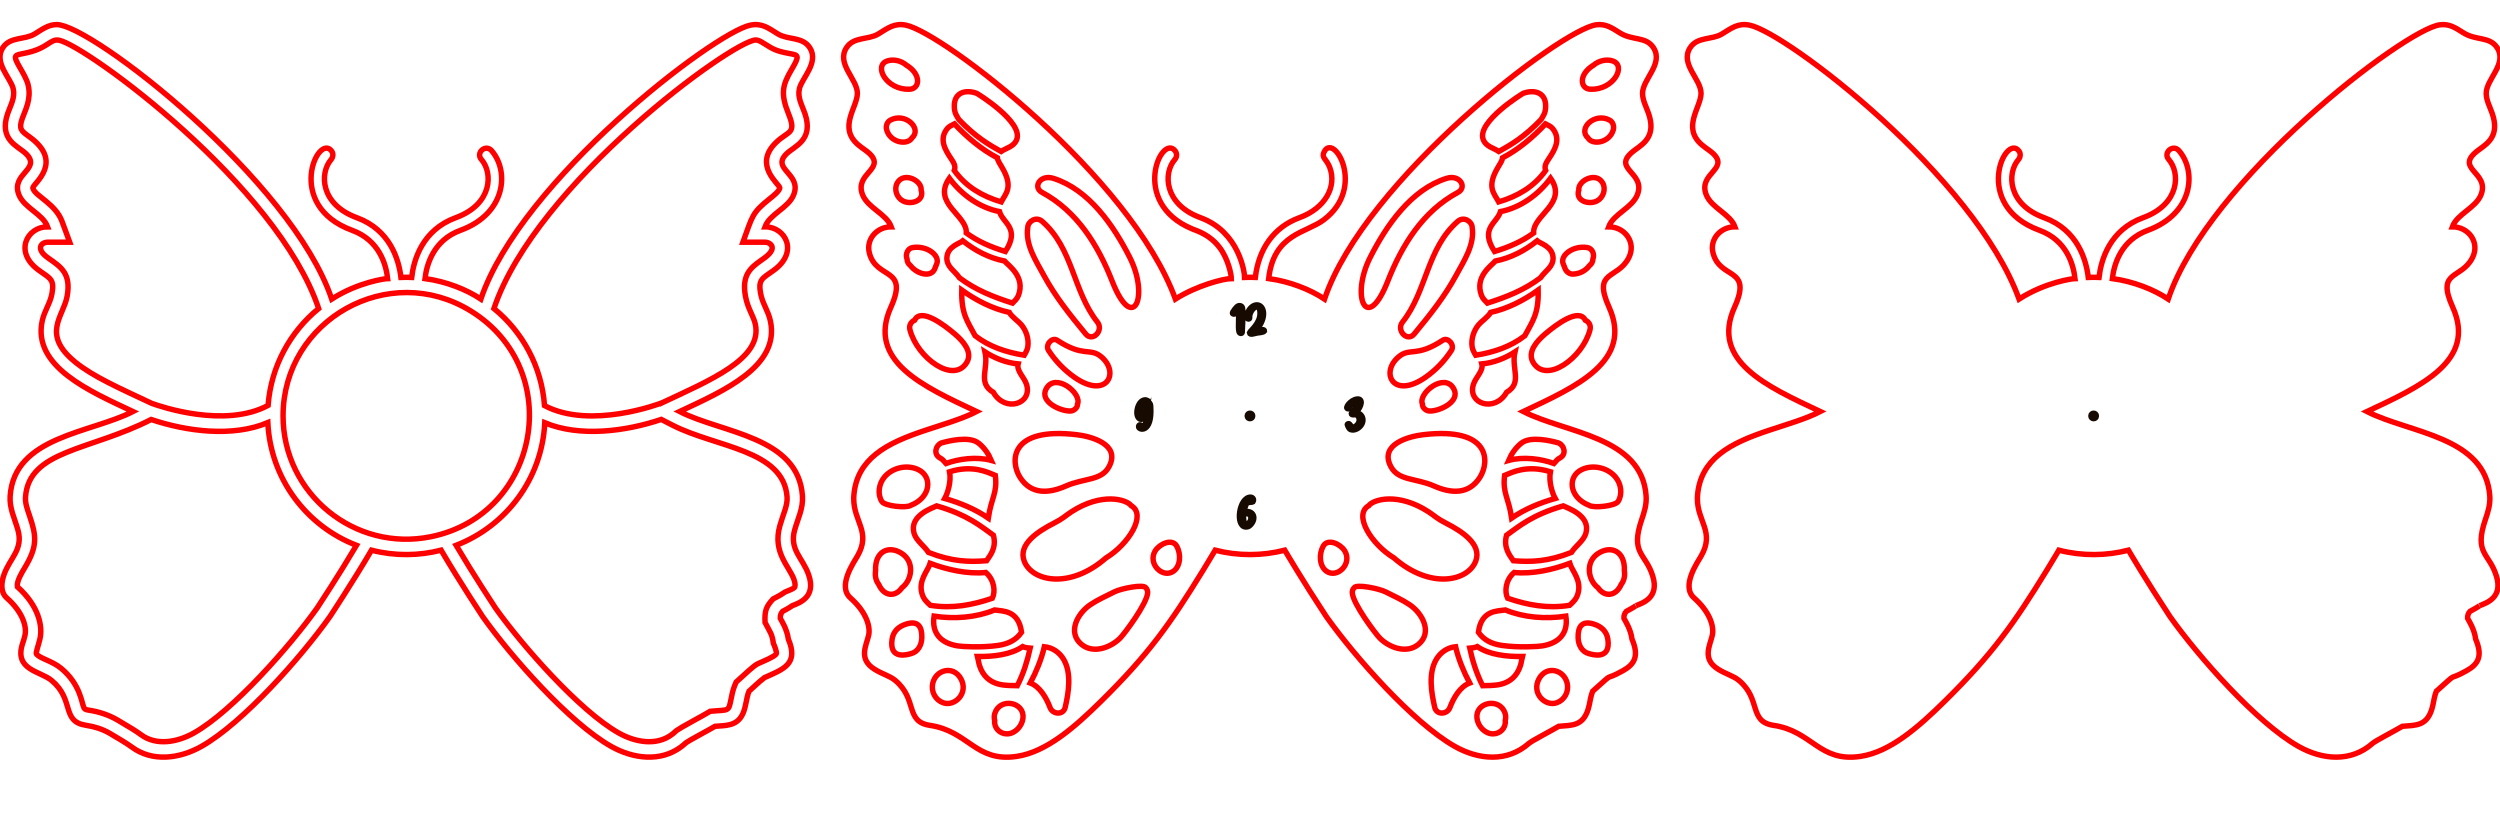 <?xml version="1.0" encoding="iso-8859-1"?>
<!-- Generator: Adobe Illustrator 28.5.0, SVG Export Plug-In . SVG Version: 9.03 Build 54727)  -->
<svg version="1.1" id="&#x421;&#x43B;&#x43E;&#x439;_1"
	 xmlns="http://www.w3.org/2000/svg" xmlns:xlink="http://www.w3.org/1999/xlink" x="0px" y="0px" viewBox="0 0 1298.268 432"
	 style="enable-background:new 0 0 1298.268 432;" xml:space="preserve">
<path style="fill:none;stroke:#FF0000;stroke-width:2.835;stroke-miterlimit:10;" d="M1296.795,24.81
	c-3.83-5.984-10.828-3.617-17.42-7.706c-4.238-2.629-7.284-4.838-12.263-4.231c-18.193,2.22-120.291,80.493-141.152,142.438
	c-7.481-4.987-18.052-9.163-29.006-10.641c0.883-7.432,4.481-19.96,18.39-25.05c23.875-8.739,25.385-30.851,16.197-41.377
	c-3.123-3.578-8.365,1.092-5.309,4.564c6.001,6.815,5.972,23.188-13.295,30.238c-17.404,6.371-21.842,21.918-22.916,31.024
	c-2.343-0.089-3.159-0.091-5.563,0c-1.074-9.107-5.512-24.653-22.916-31.024c-19.09-6.986-19.334-23.188-13.401-30.116
	c1.084-1.266,1.321-3.105,0.343-4.455c-7.029-9.711-24.775,28.178,10.652,41.145c14.037,5.138,17.588,17.617,18.427,25.046
	c-1,0-15.069,1.711-29.043,10.646C1025.377,91.666,927.783,16.978,908.593,13.07c-6.122-1.247-9.507,1.64-14.398,4.591
	c-5.275,3.183-12.75,1.274-16.51,7.149c-5.4,8.438,5.778,16.328,5.681,23.748c-0.095,7.26-10.051,17.616,0.342,26.579
	c2.146,1.851,4.542,3.214,6.073,4.724c8.202,8.095-8.021,10.219-3.739,21.214c2.709,6.954,12.442,9.978,14.928,16.714
	c-7.333-0.057-13.191,6.305-11.401,13.501c3.534,14.22,20.745,7.049,11.201,28.224c-12.614,27.983,16.647,41.09,44.513,54.2
	c-15.101,7.732-38.582,10.914-52.473,22.239c-6.312,5.145-10.64,11.971-11.296,21.669c-0.027,0.398-0.041,0.792-0.044,1.182
	c-0.084,12.111,9.117,17.337,2.003,29.838c-1.849,3.248-10.661,15.747-3.716,21.871c0.312,0.35,0.664,0.661,1.034,0.957
	c7.542,7.12,9.395,14.307,8.408,18.505c-1.281,5.451-5.384,12.298,3.05,17.553c3.931,2.501,7.864,3.407,10.73,5.78
	c0.009,0.007,0.018,0.015,0.027,0.023c11.732,9.758,4.967,21.405,18.012,23.353c20.259,3.024,23.698,19.311,45.151,16.112
	c15.46-2.306,30.137-15.248,43.715-28.623c24.662-24.291,36.047-40.424,52.824-67.727c0.25-0.407,0.501-0.816,0.753-1.227
	c0.051-0.084,0.103-0.167,0.154-0.251c3.682-6.02,4.952-8.25,5.555-9.254c12.215,3.157,24.823,2.926,36.14,0
	c0.721,1.201,8.862,15.188,21.621,34.544c14.755,20.791,45.068,55.166,66.708,67.368c12.332,6.953,27.148,8.406,38.482-1.607
	c1.471-1.299,10.815-6.115,15.458-8.842c6.877-0.664,13.333,0.317,15.821-10.938c0.558-2.525,0.872-5.016,1.813-7.27
	c12.748-11.391,4.584-4.528,15.629-10.618c6.243-3.442,8.512-7.697,4.796-16.446c-0.682-5.179-3.439-9.353-4.192-10.797
	c-0.073-1.396,0.3-2.6,1.245-3.638c3.247-1.697,5.159-2.993,5.003-2.929c3.456-1.42,12.225-4.126,8.706-15.38
	c-3.636-11.958-11.826-11.5-5.715-29.362c1.345-3.93,2.579-7.798,2.282-12.176c-2.1-31.028-41.775-32.646-63.769-43.908
	c27.733-13.048,57.136-26.195,44.513-54.2c-8.728-19.362,4.354-14.22,10.202-25.573c4.172-8.106-2.089-16.211-10.402-16.152
	c2.486-6.736,12.219-9.759,14.928-16.714c4.675-12.003-14.974-13.357-0.935-23.447c4.588-3.298,10.627-7.401,6.721-18.73
	c-1.199-3.478-3.064-6.719-3.111-10.34C1291.017,41.195,1302.191,33.243,1296.795,24.81z"/>
<path style="fill:none;stroke:#FF0000;stroke-width:2.835;stroke-miterlimit:10;" d="M858.673,24.81
	c-3.83-5.984-10.828-3.617-17.42-7.706c-4.238-2.629-7.284-4.838-12.263-4.231c-18.193,2.22-120.291,80.493-141.153,142.438
	c-7.443-4.962-18.026-9.159-29.006-10.641c2.672-23.38,19.351-23.538,28.602-30.499c22.392-16.813,5.059-45.899,0.129-35.14
	c-1.474,2.911,1.315,3.498,2.998,7.946c3.755,9.982-2.353,21.167-15.745,26.068c-13.555,4.962-21.205,16.495-22.916,31.024
	c-2.298-0.088-3.162-0.091-5.563,0c0-2.237-2.592-23.585-22.916-31.024c-19.015-6.959-19.439-23.263-13.295-30.238
	c1.105-1.255,1.165-3.117,0.15-4.44c-7.064-9.266-23.804,26.834,8.792,40.488c2.719,1.129,9.123,2.917,14.282,9.701
	c0.022,0.029,0.045,0.057,0.067,0.085c4.426,5.869,6.025,14.035,6.025,16.024c-3.857,0-17.984,3.575-29.043,10.646
	C587.255,91.666,489.661,16.978,470.471,13.07c-6.122-1.247-9.507,1.64-14.398,4.591c-5.275,3.183-12.75,1.274-16.51,7.149
	c-5.4,8.438,5.778,16.328,5.681,23.748c-0.095,7.26-10.051,17.616,0.342,26.579c2.146,1.851,4.542,3.214,6.073,4.724
	c8.202,8.095-8.021,10.219-3.739,21.214c2.709,6.954,12.442,9.978,14.928,16.714c-7.333-0.057-13.191,6.305-11.401,13.501
	c3.534,14.22,20.745,7.049,11.201,28.224c-12.613,27.983,16.647,41.09,44.513,54.2c-15.101,7.732-38.582,10.914-52.473,22.239
	c-6.312,5.145-10.64,11.971-11.296,21.669c-0.027,0.398-0.041,0.792-0.044,1.182c-0.084,12.111,9.117,17.337,2.003,29.838
	c-1.849,3.248-10.661,15.747-3.716,21.871c0.312,0.35,0.664,0.661,1.034,0.957c7.542,7.12,9.395,14.307,8.408,18.505
	c-1.281,5.451-5.384,12.298,3.05,17.553c3.931,2.501,7.864,3.407,10.73,5.78c0.009,0.007,0.018,0.015,0.027,0.023
	c11.732,9.758,4.967,21.405,18.012,23.353c20.259,3.024,23.698,19.311,45.151,16.112c15.46-2.306,30.137-15.248,43.715-28.623
	c24.662-24.291,36.047-40.424,52.824-67.727c0.25-0.407,0.501-0.816,0.753-1.227c0.051-0.084,0.103-0.167,0.154-0.251
	c3.682-6.02,4.952-8.25,5.555-9.254c11.909,3.077,24.58,2.99,36.14,0c0.721,1.201,8.862,15.188,21.621,34.544
	c14.755,20.791,45.068,55.166,66.708,67.368c12.332,6.953,27.148,8.406,38.482-1.607c1.471-1.299,10.815-6.115,15.458-8.842
	c6.877-0.664,13.333,0.317,15.821-10.938c0.558-2.525,0.872-5.016,1.813-7.27c12.748-11.391,4.584-4.528,15.629-10.618
	c6.243-3.442,8.512-7.697,4.796-16.446c-0.682-5.179-3.439-9.353-4.192-10.797c-0.073-1.396,0.3-2.6,1.245-3.638
	c3.247-1.697,5.159-2.993,5.003-2.929c3.456-1.42,12.225-4.126,8.706-15.38c-3.636-11.958-11.826-11.5-5.715-29.362
	c1.345-3.93,2.579-7.798,2.282-12.176c-2.1-31.028-41.775-32.646-63.769-43.908c27.733-13.048,57.136-26.195,44.513-54.2
	c-8.728-19.362,4.354-14.22,10.202-25.573c4.172-8.106-2.089-16.211-10.402-16.152c2.486-6.736,12.219-9.759,14.928-16.714
	c4.675-12.003-14.974-13.357-0.935-23.447c4.588-3.298,10.627-7.401,6.721-18.73c-1.199-3.478-3.064-6.719-3.111-10.34
	C852.896,41.195,864.069,33.243,858.673,24.81z M799.221,352.513c3.933-7.186,13.116-4.756,14.653,2.427
	c0.905,4.229-1.325,8.539-5.43,10.008C802.476,367.085,795.127,359.994,799.221,352.513z M829.332,104.355
	c-4.108,2.125-11.365,0.104-9.45-5.71c-0.477-4.89,9.021-9.645,12.398-3.636C834.095,98.237,832.567,102.681,829.332,104.355z
	 M821.674,243.741c5.804-2.601,13.3-0.838,17.337,4.082c2.8,3.413,3.709,8.737,1.269,12.614c-1.493,2.374-12.716,3.545-15.021,2.003
	C814.698,258.333,813.76,247.288,821.674,243.741z M827.367,323.998c4.294,1.271,7.042,3.912,7.625,8.125
	c1.503,10.855-8.25,7.75-9.78,7.325c-3.758-0.903-5.595-4.554-5.683-8.298C819.395,325.501,821.435,322.243,827.367,323.998z
	 M823.557,276.953c-1.106,3.854-5.382,6.564-7.495,9.92c-12.2,4.818-21.029,5.038-30.157,4.317
	c-1.581-2.429-5.358-6.452-3.541-13.244c6.34-4.505,13.233-10.569,29.412-15.229C813.951,263.833,826.225,267.654,823.557,276.953z
	 M775.305,381.106c-4.29-0.033-7.846-4.083-8.305-8.143c-0.959-8.473,11.997-10.919,14.636-2.438
	c0.383,1.232,0.361,2.468,0.05,3.631C782.153,377.994,779.01,381.134,775.305,381.106z M769.925,356.059
	c-3.202-6.345-5.209-12.809-6.672-19.45c1.404-0.101,2.739-0.315,3.903-0.824c6.069,4.201,15.203,5.273,23.444,5.14
	c-0.414,1.545-0.56,3.253-0.999,4.625C785.788,357.465,774.398,355.787,769.925,356.059z M723.913,289.756
	c-11.801-7.144-21.334-22.412-13.111-27.161c2.299-3.199,15.199-7.14,31.168,3.274c3.199,2.087,4.07,3.342,9.086,5.893
	c8.316,4.232,18.548,11.004,15.321,19.576C762.417,301.86,742.798,306.22,723.913,289.756z M763.2,354.69
	c-5.033,1.892-8.357,7.731-10.267,12.765c-1.359,3.58-6.895,4.053-7.869-0.144c-1.777-7.654-3.401-17.714,0.803-24.869
	c2.134-3.633,5.743-6.17,10.026-6.608C757.427,342.417,760.074,348.798,763.2,354.69z M807.625,258.858
	c-7.735,2.187-15.842,5.503-22.615,10.19c-1.588-10.755-4.794-12.87-3.654-22.167c3.952-1.61,11.586-5.64,23.773-1.897
	C804.154,250.155,806.167,256.273,807.625,258.858z M753.712,181.996c-3.587,5.512-8.232,10.301-13.494,13.968
	c-16.634,11.593-23.677-2.38-13.907-10.655c5.918-5.013,9.11,0.5,22.944-8.624C751.9,174.94,755.599,179.097,753.712,181.996z
	 M754.995,202.003c3.49,6.628-7.496,11.602-12.635,11.443c-1.787-0.055-3.778-1.682-3.683-3.616
	C736.262,204.271,750.261,193.012,754.995,202.003z M738.99,225.752c35.237-4.179,34.67,14.133,29.517,22.179
	c-5.859,9.147-15.163,8.262-23.782,4.465c-9.621-4.238-18.566-2.654-22.498-10.194C716.154,230.559,731.955,226.587,738.99,225.752z
	 M734.394,173.46c-3.574,4.334-9.449-1.901-6.059-6.184c12.697-16.04,12.592-38.331,28.718-52.342
	c3.172-2.756,7.41,0.099,7.473,3.237c1.322,8.961-4.301,17.314-8.38,24.861C750.129,154.167,742.419,163.725,734.394,173.46z
	 M757.12,99.901c-18.227,9.796-29.084,27.375-36.457,46.157c-10.84,27.615-19.447,7.98-9.115-12.403
	c8.341-16.455,21.142-35.213,39.707-41.045C758.101,90.459,762.031,97.262,757.12,99.901z M779.924,335.179
	c-5.596-0.789-9.593-3.056-12.179-6.838c1.556-11.471,9.474-10.918,13.986-11.58c9.738,4.013,21.018,4.793,31.448,3.217
	c1.324,8.904-3.567,14.001-12.223,15.437C798.54,335.817,788.599,336.402,779.924,335.179z M810.075,237.821
	c-1.651,0.905-1.358,1.067-3.105,2.876c-6.656-2.442-15.958-3.688-23.54-1.597c1.474-3.447,3.648-6.56,6.53-8.907
	c4.923-4.008,15.967-1.121,19.427-0.158C812.306,231.26,813.674,235.849,810.075,237.821z M765.205,199.474
	c1.211-3.635,5.229-6.89,4.308-10.484c6.058-0.558,11.971-2.861,17.202-6.217c-2,8.831,4.075,16.011-4.326,20.968
	C776.29,214.473,761.79,209.726,765.205,199.474z M766.36,184.481c-0.859-1.448-1.648-2.905-1.869-4.373
	c-0.612-4.062,0.787-8.367,3.377-11.492c1.376-1.661,5.004-4.103,6.245-6.386c8.825-1.916,17.294-6.306,24.678-11.598
	c0.285,12.373-2.835,15.996-6.945,23.727C784.425,180.081,775.855,182.912,766.36,184.481z M804.266,82.493
	c-1.61,2.357-2.351,4.006-1.594,6.057c-6.068,8.427-14.468,13.34-24.37,16.301c-2.32-4.339-6.454-7.615-0.53-17.718
	c1.214-2.07,2.368-3.712,2.533-5.184c8.321-4.367,15.916-10.754,22.31-17.639c1.369,0.673,2.883,1.513,3.484,2.218
	C810.748,71.978,807.691,77.477,804.266,82.493z M796.431,120.984c-6.084,4.443-12.854,7.345-20.286,9.627
	c-7.877-12.128,1.242-14.566,3.055-20.723c10.391-2.027,19.72-8.792,26.022-17.338C814.359,105.712,795.921,111.645,796.431,120.984
	z M800.297,62.07c-8.654,8.997-15.331,12.943-21.928,16.597c-2.741-1.874-6.674-2.49-8.104-6.144
	c-3.614-9.229,20.523-23.974,20.715-24.045c5.495-2.023,11.406-0.708,11.682,6.069C802.842,58.95,801.097,60.488,800.297,62.07z
	 M776.57,135.555c7.897-1.539,15.31-5.403,21.668-10.476c1.429,1.267,7.834,2.836,8.265,8.484c0.383,5.011-4.223,7.189-6.52,10.7
	c-8.531,6.433-17.671,9.961-27.573,13.153c-1.153-1.175-2.409-2.323-3.042-3.983C765.626,143.611,774.694,137.826,776.57,135.555z
	 M802.301,173.532c5.651-4.843,17.669-13.962,20.97-7.256c1.754,0.796,3.049,2.598,2.422,4.996
	c-3.839,14.688-22.683,28.249-29.491,16.977C792.875,182.738,798.386,176.888,802.301,173.532z M827.209,134.568
	c-0.065,1.437-0.729,2.573-1.78,3.351c-2,2.667-5.006,4.3-8.666,4.429c-1.609,0.057-3.329-1.201-3.969-2.77
	c-0.32-0.785-0.574-1.599-0.935-2.366c-2.097-4.453,5.099-9.972,12.61-8.615C826.529,128.968,828.275,131.589,827.209,134.568z
	 M824.665,71.661c-5.46-4.919,3.475-13.465,11.211-9.271c1.712,0.928,2.408,3.117,1.935,4.921
	C836.028,74.112,827.051,75.592,824.665,71.661z M825.876,46.344c-5.359-0.225-6.242-7.718,1.67-12.514
	c2.775-2.368,6.736-3.208,9.86-2.199C844.805,34.022,838.027,46.855,825.876,46.344z M531.859,291.338
	c-3.227-8.571,7.005-15.344,15.321-19.576c5.016-2.551,5.887-3.807,9.086-5.893c15.969-10.414,28.87-6.473,31.168-3.274
	c8.224,4.749-1.31,20.017-13.111,27.161C555.439,306.22,535.82,301.86,531.859,291.338z M553.173,367.312
	c-0.974,4.197-6.51,3.724-7.869,0.144c-1.911-5.034-5.235-10.873-10.267-12.765c3.126-5.893,5.773-12.273,7.307-18.856
	c4.283,0.438,7.892,2.976,10.026,6.608C556.574,349.598,554.95,359.658,553.173,367.312z M516.6,370.525
	c2.639-8.481,15.595-6.035,14.636,2.438c-0.459,4.06-4.015,8.11-8.305,8.143c-3.704,0.028-6.848-3.112-6.381-6.95
	C516.239,372.993,516.217,371.757,516.6,370.525z M528.311,356.059c-4.473-0.272-15.862,1.405-19.676-10.51
	c-0.439-1.372-0.585-3.08-0.999-4.625c8.241,0.133,17.375-0.938,23.444-5.14c1.164,0.51,2.499,0.723,3.903,0.824
	C533.521,343.25,531.513,349.715,528.311,356.059z M495.622,64.31c6.394,6.885,13.988,13.273,22.31,17.639
	c0.165,1.471,1.319,3.114,2.533,5.184c5.924,10.103,1.79,13.379-0.53,17.718c-9.903-2.961-18.303-7.874-24.37-16.301
	c0.757-2.051,0.016-3.7-1.594-6.057c-3.425-5.016-6.482-10.515-1.833-15.965C492.739,65.823,494.253,64.983,495.622,64.31z
	 M495.574,54.547c0.276-6.777,6.188-8.092,11.682-6.069c0.193,0.071,24.329,14.816,20.715,24.045
	c-1.431,3.654-5.363,4.27-8.104,6.144c-6.597-3.654-13.273-7.6-21.928-16.597C497.14,60.488,495.395,58.95,495.574,54.547z
	 M493.016,92.55c6.302,8.546,15.63,15.31,26.022,17.338c1.812,6.158,10.931,8.595,3.055,20.723
	c-7.432-2.282-14.202-5.183-20.286-9.627C502.315,111.645,483.877,105.712,493.016,92.55z M491.733,133.563
	c0.431-5.648,6.836-7.217,8.265-8.484c6.358,5.073,13.772,8.938,21.668,10.476c1.876,2.271,10.944,8.056,7.202,17.879
	c-0.632,1.659-1.889,2.808-3.042,3.983c-9.902-3.192-19.042-6.72-27.573-13.153C495.956,140.753,491.35,138.574,491.733,133.563z
	 M499.445,150.632c7.383,5.291,15.853,9.682,24.678,11.598c1.242,2.283,4.869,4.726,6.245,6.386c2.59,3.125,3.989,7.43,3.377,11.492
	c-0.221,1.468-1.01,2.926-1.869,4.373c-9.494-1.569-18.065-4.4-25.486-10.123C502.28,166.627,499.16,163.004,499.445,150.632z
	 M576.01,242.202c-3.932,7.54-12.877,5.956-22.498,10.194c-8.619,3.797-17.924,4.682-23.782-4.465
	c-5.153-8.046-5.72-26.358,29.517-22.179C566.281,226.587,582.083,230.559,576.01,242.202z M559.559,209.83
	c0.095,1.935-1.896,3.561-3.683,3.616c-5.139,0.159-16.125-4.815-12.635-11.443C547.976,193.012,561.974,204.271,559.559,209.83z
	 M548.983,176.685c13.834,9.124,17.026,3.611,22.944,8.624c9.769,8.275,2.727,22.248-13.907,10.655
	c-5.262-3.667-9.907-8.456-13.494-13.968C542.638,179.097,546.337,174.94,548.983,176.685z M577.573,146.058
	c-7.373-18.782-18.229-36.361-36.457-46.157c-4.911-2.64-0.981-9.442,5.865-7.292c18.565,5.832,31.367,24.591,39.707,41.045
	C597.021,154.038,588.414,173.673,577.573,146.058z M541.184,114.934c16.126,14.01,16.021,36.302,28.718,52.342
	c3.39,4.283-2.485,10.518-6.059,6.184c-8.026-9.734-15.735-19.292-21.752-30.427c-4.079-7.547-9.701-15.9-8.38-24.861
	C533.774,115.033,538.012,112.178,541.184,114.934z M511.522,182.773c5.231,3.356,11.144,5.658,17.202,6.217
	c-0.921,3.594,3.097,6.849,4.308,10.484c3.416,10.252-11.085,14.999-17.184,4.267C507.447,198.784,513.521,191.605,511.522,182.773z
	 M513.227,269.049c-6.773-4.688-14.88-8.003-22.615-10.19c1.458-2.586,3.471-8.703,2.497-13.873
	c12.186-3.743,19.82,0.286,23.773,1.897C518.021,256.179,514.815,258.293,513.227,269.049z M491.266,240.697
	c-1.747-1.81-1.453-1.972-3.105-2.876c-3.598-1.972-2.231-6.561,0.688-7.785c3.46-0.964,14.504-3.851,19.427,0.158
	c2.882,2.347,5.057,5.46,6.53,8.907C507.224,237.009,497.922,238.256,491.266,240.697z M486.46,262.716
	c16.179,4.66,23.072,10.724,29.412,15.229c1.817,6.792-1.96,10.815-3.541,13.244c-9.128,0.721-17.957,0.501-30.157-4.317
	c-2.113-3.356-6.389-6.066-7.495-9.92C472.011,267.654,484.286,263.833,486.46,262.716z M472.977,262.44
	c-2.305,1.543-13.528,0.371-15.021-2.003c-2.439-3.877-1.531-9.201,1.269-12.614c4.036-4.92,11.533-6.683,17.337-4.082
	C484.476,247.288,483.538,258.333,472.977,262.44z M478.708,331.15c-0.088,3.745-1.925,7.395-5.683,8.298
	c-1.53,0.425-11.283,3.53-9.78-7.325c0.583-4.213,3.331-6.854,7.625-8.125C476.802,322.243,478.842,325.501,478.708,331.15z
	 M483.051,292.551c8.772,3.292,19.324,5.689,28.889,4.746c4.525,3.941,5.034,9.974,3.389,13.374
	c-10.533,3.597-20.834,5.485-32.181,3.686c-1.921-1.763-3.446-3.122-4.305-5.925C476.694,301.424,481.853,296.516,483.051,292.551z
	 M484.363,354.94c1.537-7.183,10.72-9.613,14.653-2.427c4.094,7.481-3.255,14.572-9.223,12.436
	C485.688,363.479,483.458,359.17,484.363,354.94z M497.281,335.416c-8.656-1.436-13.548-6.533-12.223-15.437
	c10.43,1.576,21.71,0.796,31.448-3.217c4.512,0.661,12.429,0.109,13.986,11.58c-2.586,3.781-6.583,6.049-12.179,6.838
	C509.637,336.402,499.697,335.817,497.281,335.416z M472.807,137.919c-1.051-0.777-1.715-1.913-1.78-3.351
	c-1.065-2.979,0.68-5.6,2.739-5.972c7.511-1.356,14.708,4.162,12.61,8.615c-0.361,0.767-0.615,1.581-0.935,2.366
	C483.471,144.413,476.074,142.276,472.807,137.919z M468.904,104.355c-3.235-1.674-4.763-6.118-2.948-9.347
	c3.377-6.009,12.875-1.253,12.398,3.636C480.269,104.458,473.012,106.48,468.904,104.355z M462.36,62.39
	c7.737-4.194,16.672,4.352,11.211,9.271c-2.386,3.931-11.363,2.451-13.146-4.349C459.952,65.507,460.648,63.318,462.36,62.39z
	 M460.83,31.632c3.124-1.01,7.085-0.17,9.86,2.199c7.911,4.796,7.029,12.288,1.67,12.514
	C460.209,46.855,453.432,34.022,460.83,31.632z M474.965,166.276c3.301-6.706,15.319,2.413,20.97,7.256
	c3.916,3.356,9.426,9.207,6.098,14.717c-6.808,11.272-25.652-2.289-29.491-16.977C471.916,168.874,473.211,167.072,474.965,166.276z
	 M454.697,296.316c-0.44-9.89,6.698-13.378,13.57-8.935c6.89,4.454,5.345,13.903,0.131,17.836c-3.436,4.96-9.233,4.625-12.069-1.714
	C454.752,301.391,454.306,298.945,454.697,296.316z M566.14,314.08c3.853-2.609,8.398-4.599,12.545-6.713
	c3.443-1.755,15.144-4.12,16.355-2.137c0.613,0.706,1.001,1.587,0.947,2.578c-0.307,5.691-12.114,21.385-14.305,23.579
	c-4.926,4.931-13.905,8.273-19.989,3.298C554.056,328.438,559.653,318.472,566.14,314.08z M599.848,286.172
	c2.146-3.636,8.847-6.817,11.235-2.558c2.284,4.071,2.07,10.425-1.773,13.077C603.796,300.496,595.917,292.832,599.848,286.172z
	 M688.926,296.691c-3.842-2.651-4.056-9.005-1.773-13.077c2.388-4.258,9.089-1.078,11.235,2.558
	C702.319,292.832,694.441,300.496,688.926,296.691z M716.554,331.385c-2.191-2.193-13.998-17.888-14.305-23.579
	c-0.053-0.991,0.335-1.871,0.947-2.578c1.211-1.982,12.912,0.382,16.355,2.137c4.147,2.114,8.692,4.104,12.545,6.713
	c6.487,4.392,12.084,14.358,4.446,20.603C730.459,339.658,721.48,336.316,716.554,331.385z M782.908,310.67
	c-1.645-3.4-1.136-9.433,3.389-13.374c9.564,0.943,20.116-1.454,28.889-4.746c1.198,3.966,6.357,8.873,4.209,15.881
	c-0.859,2.803-2.384,4.162-4.305,5.925C803.742,316.155,793.441,314.267,782.908,310.67z M841.907,303.503
	c-2.836,6.339-8.633,6.674-12.069,1.714c-5.214-3.933-6.759-13.382,0.131-17.836c6.872-4.443,14.01-0.955,13.57,8.935
	C843.93,298.945,843.484,301.391,841.907,303.503z"/>
<path style="fill:none;stroke:#160A01;stroke-width:2.835;stroke-miterlimit:10;" d="M643.131,160.852
	c-0.25,0.286-1.417,1.884-1.65,2.063c-0.484,0.381-1.466,0.26-1.466-0.336c0-0.567,1.902-3.211,2.865-3.687
	c0.549-0.277,1.542-0.263,1.987,0.261c0.387,0.435,0.467,1.224,0.498,1.803c0.146,2.669-0.162,11.086-0.258,11.6
	c-0.053,0.45-0.329,0.587-0.761,0.587C642.359,173.143,643.593,167.152,643.131,160.852z M652.232,171.697
	c6.136-7.031,4.162-13.371,0.49-13.371c-4.181,0-6.863,7.362-4.343,7.362c0.414-0.03,0.583-0.272,0.583-0.542
	c-0.441-4.128,5.381-9.347,5.381-2.377c0,5.258-5.141,9.03-5.49,10.03c0.17,1.384,2.413,0.417,3.865,0.152
	c1.305-0.241,3.322-0.23,3.922-1.016C656.639,170.822,655.438,171.165,652.232,171.697z M649.398,272.652
	c-0.856,0.889-1.557,1.021-2.533,1.021c-5.562-0.419-3.428-15.5,2.556-15.5c1.294,0.07,1.989,1.25,1.227,2.457
	c-0.289,0.155-0.513,0.143-0.885,0.18c0-0.548,0.092-1.141-0.355-1.45c0.089-0.101-0.36,0.173-0.471,0.249
	c-1.726,1.318-2.574,4.068-2.971,6.203C650.934,264.594,652.774,269.179,649.398,272.652z M645.801,266.995
	c-0.4,4.072,1.098,8.079,3.487,3.397C649.958,269.053,649.872,265.943,645.801,266.995z M704.178,214.271
	c3.24-3.52,3.711-7.391,0.575-7.054c-3.341,0.305-6.97,4.966-4.652,5.11c0.277-0.036,0.433-0.204,0.452-0.446
	c0.263-1.16,2.904-3.538,4.495-3.613c0.429,0.429-0.19,1.968-0.448,2.52c-0.71,1.521-1.903,2.551-2.67,3.551
	c-0.388,0.506-0.186,1.086,0.701,1.086c0.342,0,1.095-0.111,1.469-0.045c1.956,0.478,2.92,4.231-0.652,6.265
	c-1.346,0.768-1.316,0.077-2.233-0.97c-0.155-0.205-0.375-0.554-0.578-0.627c-0.434-0.153-1.015,0.051-1.015,0.517
	c0,0.239,0.57,1.217,0.69,1.422c0.427,0.731,0.609,1.06,1.561,1.254c1.071,0.247,2.246-0.166,3.192-0.726
	C709.364,219.735,708.183,214.66,704.178,214.271z M591.268,221.51c0.106-1.223,1.307-1.038,1.307-0.329
	c0,0.252-0.043,0.178-0.002,0.428c0.315,0.337,1.199-0.216,1.51-0.565c1.319-1.478,1.662-4.656,1.802-6.553
	c-2.565,5.927-6.743,3.048-5.111-2.748c1.588-5.407,5.862-4.518,5.812-2.604c0.837,0.016,0.917,1.175,0.987,2.013
	C598.492,225.467,591.017,223.39,591.268,221.51z M595.88,209.613c-0.407-0.141-0.698-0.768-1.113-0.768
	c-0.421,0-1.055,0.758-1.292,1.11c-1.623,2.47-1.499,5.688-0.848,6.501c0.119,0.149,0.185,0.168,0.185,0.169
	c0.302-0.086,0.917-0.557,1.79-2.242c1.254-2.436,1.061-3.626,1.248-4.626C595.859,209.703,595.869,209.655,595.88,209.613z
	 M650.536,216c0-1.873-2.835-1.875-2.835,0C647.701,217.873,650.536,217.875,650.536,216z"/>
<path style="fill:none;stroke:#FF0000;stroke-width:2.835;stroke-miterlimit:10;" d="M412.671,275.248
	c1.675-5.969,4.482-11.259,4.051-17.627c-2.1-31.032-41.801-32.66-63.769-43.908c22.605-10.635,52.197-23.356,47.124-47.021
	c-1.162-5.419-4.109-8.987-5.07-14.219c-1.32-7.187,0.66-7.786,6.544-11.917c13.633-9.572,6.344-22.845-4.285-22.768
	c2.486-6.736,12.219-9.759,14.928-16.714c4.283-10.994-11.941-13.118-3.739-21.214c4.075-4.022,14.333-7.02,9.525-20.963
	c-1.476-4.281-3.959-8.201-2.823-12.916c1.313-5.447,10.27-13.551,5.393-21.172c-3.76-5.874-11.235-3.966-16.51-7.149
	c-4.952-2.988-8.264-5.841-14.398-4.591c-18.647,3.797-119.113,80.435-139.928,142.241c-7.481-4.987-18.052-9.163-29.006-10.641
	c0.883-7.432,4.481-19.96,18.39-25.05c23.875-8.739,25.385-30.85,16.197-41.377c-3.123-3.578-8.365,1.093-5.309,4.564
	c6.001,6.815,5.972,23.188-13.295,30.238c-17.404,6.371-21.842,21.918-22.916,31.024c-2.343-0.089-3.159-0.091-5.563,0
	c-1.074-9.107-5.512-24.653-22.916-31.024c-19.09-6.986-19.334-23.188-13.401-30.116c1.084-1.266,1.321-3.105,0.343-4.455
	c-7.029-9.711-24.775,28.178,10.652,41.145c14.037,5.138,17.588,17.617,18.427,25.046c-1,0-15.069,1.711-29.043,10.646
	C151.471,93.536,47.417,12.77,29.515,12.769c-4.442,0-7.432,2.399-11.564,4.893c-5.275,3.183-12.75,1.274-16.51,7.149
	c-4.877,7.621,4.081,15.724,5.393,21.172c1.136,4.715-1.346,8.635-2.823,12.916c-4.808,13.943,5.45,16.941,9.525,20.963
	c8.202,8.095-8.021,10.219-3.739,21.214c2.709,6.955,12.442,9.978,14.928,16.714c-10.621-0.082-17.925,13.192-4.285,22.768
	c5.884,4.131,7.864,4.73,6.544,11.917c-0.961,5.233-3.908,8.8-5.07,14.219c-5.073,23.664,24.518,36.385,47.124,47.021
	C47.07,224.961,7.37,226.589,5.27,257.621c-0.431,6.368,2.376,11.657,4.051,17.627c2.845,10.138-4.161,14.476-7.209,23.073
	c-1.436,4.049-2.016,9.178,1.401,12.191c8.421,7.426,10.472,15.076,9.442,19.462c-0.306,1.302-0.663,2.593-1.101,3.857
	c-4.893,14.131,8.994,14.585,14.894,19.487c12.164,10.103,4.847,21.398,18.026,23.365c4.284,0.639,8.442,1.945,12.188,4.121
	c4.104,2.383,9.014,5.312,11.436,7.114c10.642,7.918,24.788,6.14,36.2-0.294c21.639-12.201,51.953-46.577,66.708-67.368
	c0,0,11.864-17.926,21.621-34.544c12.215,3.158,24.822,2.926,36.14,0c9.757,16.618,21.621,34.544,21.621,34.544
	c14.755,20.791,45.068,55.166,66.708,67.368c11.542,6.508,25.644,8.149,36.2,0.294c4.118-3.065-0.487-0.661,11.404-7.208
	c1.799-0.99,4.025-2.178,6.337-3.535c4.894-0.472,11.284,0.202,14.365-6.401c1.861-3.988,1.763-8.2,3.268-11.807
	c3.402-3.04,4.195-4.028,8.031-7.071c9.793-4.366,17.901-7.026,12.394-19.992c-0.692-5.261-3.611-9.684-4.192-10.797
	c-0.082-1.559,0.405-2.716,1.245-3.638c1.078-0.564,2.703-1.362,4.992-2.924c3.335-1.373,12.702-4.211,8.442-16.223
	C416.832,289.724,409.827,285.386,412.671,275.248z M392.477,20.769c1.815,0,3.697,1.49,7.431,3.742
	c3.298,1.99,6.745,2.652,9.515,3.184c5.194,0.997,6.196,0.706,1.62,8.5c-4.6,7.834-5.875,12.259-1.579,22.846
	c4.382,10.799-0.111,8.693-6.629,15.126c-11.712,11.559,1.683,21.301,2.092,23.295c0.107,1.661-3.947,4.739-5.299,5.821
	c-9.245,7.398-8.782,8.776-13.817,22.505h11.48c1.905,0,3.255,1.119,3.605,2.224c0.853,2.699-3.4,5.63-5.327,6.959
	c-6.19,4.269-10.418,8.127-8.43,18.948c1.171,6.375,4.218,10.259,5.116,14.451c3.846,17.937-23.562,29.097-48.735,40.941
	l-0.013-0.034c-0.373,0.146-36.639,14.092-60.729,1.366c-1.496-20.313-11.402-38.284-26.271-50.428
	C278.5,94.907,380.991,20.769,392.477,20.769z M223.786,278.714c-39.667,8.078-76.79-22.368-76.79-62.714
	c0-49.727,54.921-80.951,97.687-54.384C294.005,192.28,280.17,267.247,223.786,278.714z M38.981,187.953
	c-17.646-14.446-6.059-23.518-4.127-34.034c2.206-12.014-3.315-15.344-9.816-19.909c-6.793-4.769-3.612-8.221-0.312-8.221h11.48
	l-3.975-10.77c-3.332-9.028-13.498-13.045-14.979-16.848c-0.19-0.489-0.188-0.7-0.189-0.7c0.487-2.385,16.377-13.389-1.889-26.503
	c-4.225-3.034-5.501-3.949-3.6-9.462c1.381-4.005,4.849-9.881,3.037-17.398c-1.393-5.78-7.718-12.976-6.433-14.985
	c0.367-0.574,1.595-0.891,4.39-1.428c12.647-2.428,13.292-7.782,18.183-6.786c14.025,2.856,113.09,75.04,134.734,139.305
	c-14.841,12.122-24.738,30.047-26.262,50.314c-22.472,12.043-55.84,0.61-60.41-1.057C62.154,201.633,48.285,195.57,38.981,187.953z
	 M164.704,315.733c-13.812,19.434-43.644,53.423-64.036,64.921c-8.543,4.817-19.511,6.786-27.494,0.845
	c-2.226-1.656-6.101-4.076-12.195-7.615c-4.418-2.565-9.473-4.286-15.024-5.115c-1.901-0.284-2.062-0.627-2.413-1.38
	c-1.188-2.546-1.846-12.05-11.771-20.301c-4.65-3.862-10.721-5.004-12.797-7.353c-0.579-0.655,0.859-4.061,1.769-7.933
	c1.568-6.673-0.704-17.28-11.737-27.114c-0.44-2.848,2.54-7.68,3.749-9.681c6.73-11.143,6.286-16.389,2.588-27.158
	c-1.282-3.733-2.294-6.681-2.091-9.689c1.655-24.453,33.651-24.126,65.263-40.312c18.51,6.223,42.373,9.315,60.569,1.613
	c1.38,29.139,20.085,53.728,46.041,63.729C176.162,298.331,165.664,314.278,164.704,315.733z M412.514,305.181
	c-0.557,0.561-3.383,1.663-4.121,1.965c-0.95,0.391-0.615,0.21-1.464,0.789c-1.932,1.318-3.068,1.856-5.445,3.099
	c-3.477,3.818-4.513,5.924-4.181,12.228c2.717,5.212,3.683,6.077,4.3,10.764c0.381,0.896,2.094,4.859,1.473,5.642
	c-1.139,1.436-5.736,3.315-9.335,4.92c-2.339,1.043-6.252,4.97-11.458,9.623c-1.208,2.896-1.637,3.746-2.576,8.519
	c-1.423,7.242-1.104,5.706-10.9,6.651c-4.047,2.376-3.751,2.165-7.668,4.321c-12.747,7.018-8.791,5.171-12.321,7.798
	c-7.983,5.941-18.95,3.973-27.494-0.845c-20.392-11.498-50.224-45.487-64.036-64.921c-0.959-1.453-11.452-17.391-20.421-32.542
	c25.932-9.992,44.629-34.544,46.039-63.649c18.104,7.573,41.897,4.543,60.494-1.733l5.907,3.024
	c22.481,11.51,57.769,12.739,59.433,37.327c0.299,4.415-2.07,8.86-3.772,14.925c-3.867,13.782,4.9,20.939,7.372,27.908
	C413.005,302.869,413.071,304.556,412.514,305.181z"/>
<path style="fill:none;stroke:#160A01;stroke-width:2.835;stroke-miterlimit:10;" d="M1088.657,216c0-1.873-2.835-1.875-2.835,0
	C1085.823,217.873,1088.657,217.875,1088.657,216z"/>
</svg>
